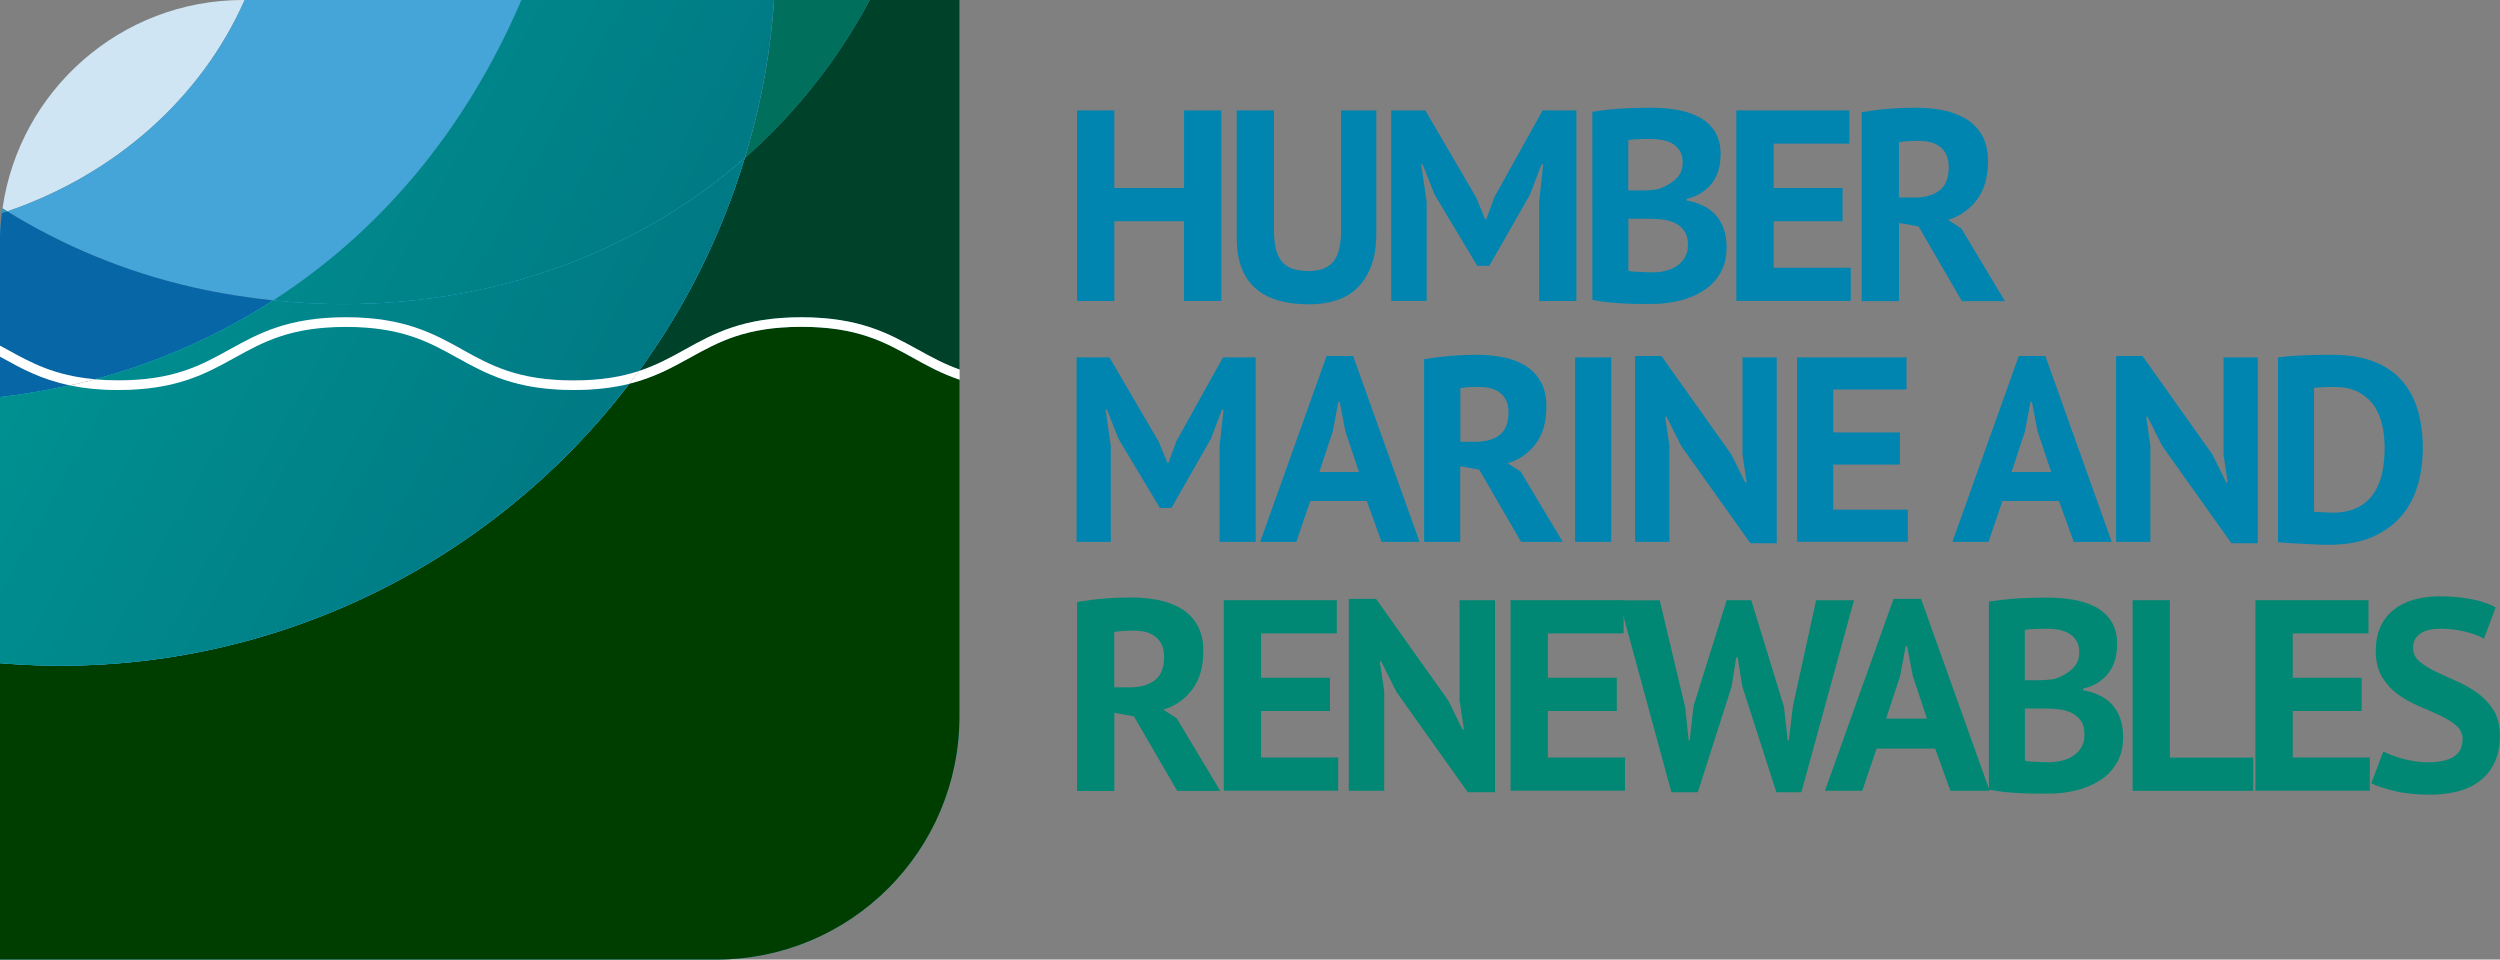 <?xml version="1.0" encoding="UTF-8"?>
<svg xmlns="http://www.w3.org/2000/svg" width="256.79" height="98.56" xmlns:xlink="http://www.w3.org/1999/xlink" viewBox="0 0 256.79 98.56">
  <rect x="0" y="0" width="256.79" height="98.56" fill="#808080" stroke="none"/>
  <defs>
    <style>
      .e {
        fill: #004229;
      }

      .f {
        fill: #003e00;
      }

      .g {
        fill: #006f5c;
      }

      .h {
        fill: #0085b0;
      }

      .i {
        fill: #008874;
      }

      .j {
        fill: #fff;
      }

      .k {
        fill: #d0e5f4;
      }

      .l {
        fill: #0766a6;
      }

      .m {
        fill: #45a5d8;
      }

      .n {
        fill: #44a5d8;
      }

      .o {
        fill: #1f9ec4;
      }

      .o, .p, .q, .r {
        mix-blend-mode: multiply;
      }

      .p {
        fill: url(#d);
      }

      .q {
        fill: url(#b);
      }

      .r {
        fill: url(#c);
      }

      .s {
        isolation: isolate;
      }
    </style>
    <linearGradient id="b" x1="-672.63" y1="797.69" x2="-526.34" y2="1153.48" gradientTransform="translate(148.57 1125.17) rotate(141.28)" gradientUnits="userSpaceOnUse">
      <stop offset=".01" stop-color="#004b6c"/>
      <stop offset=".54" stop-color="#009f98"/>
      <stop offset="1" stop-color="#fff"/>
    </linearGradient>
    <linearGradient id="c" x1="-631.99" y1="780.98" x2="-485.71" y2="1136.77" xlink:href="#b"/>
    <linearGradient id="d" x1="-658" y1="791.67" x2="-511.71" y2="1147.46" xlink:href="#b"/>
  </defs>
  <g class="s">
    <g id="a" data-name="Layer 1">
      <g>
        <path class="i" d="M110.62,61.84c.43-.07,.89-.14,1.38-.21,.49-.07,.99-.12,1.48-.15,.49-.04,.97-.07,1.44-.08,.47-.02,.9-.03,1.29-.03,.91,0,1.81,.08,2.7,.25,.89,.17,1.68,.46,2.38,.87,.7,.41,1.26,.98,1.68,1.69,.42,.72,.63,1.62,.63,2.7,0,1.6-.37,2.91-1.12,3.92-.75,1.01-1.74,1.71-2.99,2.1l1.37,.87,4.48,7.47h-4.42l-4.45-7.66-2.01-.36v8.03h-3.83v-19.39Zm5.87,2.94c-.39,0-.78,0-1.16,.03s-.68,.06-.88,.11v5.68h1.62c1.06,0,1.91-.24,2.55-.73,.63-.48,.95-1.29,.95-2.41,0-.84-.26-1.5-.78-1.97-.52-.48-1.29-.71-2.29-.71Z"/>
        <path class="i" d="M125.7,61.65h11.61v3.41h-7.78v4.56h7.08v3.41h-7.08v4.78h7.92v3.41h-11.75v-19.58Z"/>
        <path class="i" d="M143.41,71.02l-1.54-3.08h-.14l.45,3.08v10.21h-3.64v-19.72h2.8l7.41,10.43,1.48,2.99h.14l-.45-2.99v-10.29h3.64v19.72h-2.8l-7.36-10.35Z"/>
        <path class="i" d="M155.16,61.65h11.61v3.41h-7.78v4.56h7.08v3.41h-7.08v4.78h7.92v3.41h-11.75v-19.58Z"/>
        <path class="i" d="M173.09,72.58l.36,3.47h.11l.39-3.52,3.41-10.88h2.52l3.36,10.94,.39,3.47h.11l.42-3.52,2.38-10.88h3.89l-5.4,19.72h-2.57l-3.5-10.88-.48-2.99h-.14l-.48,3.02-3.47,10.85h-2.71l-5.37-19.72h4.17l2.6,10.94Z"/>
        <path class="i" d="M198.77,76.89h-6.01l-1.48,4.34h-3.83l7.05-19.72h2.82l7.05,19.72h-4.03l-1.57-4.34Zm-5.04-3.08h4.2l-1.45-4.36-.59-3.08h-.14l-.59,3.11-1.43,4.34Z"/>
        <path class="i" d="M217.46,66.21c0,.49-.06,.97-.18,1.45-.12,.49-.32,.93-.6,1.33-.28,.4-.64,.75-1.09,1.06-.45,.31-.99,.54-1.62,.68v.17c.56,.09,1.09,.25,1.59,.48,.5,.22,.94,.53,1.32,.92,.37,.39,.67,.87,.88,1.43,.21,.56,.32,1.22,.32,1.99,0,1.01-.22,1.88-.64,2.62-.43,.74-1,1.34-1.72,1.8-.72,.47-1.53,.81-2.45,1.04s-1.86,.34-2.83,.34h-1.22c-.49,0-1.03-.01-1.59-.04-.57-.03-1.15-.07-1.73-.13-.59-.06-1.12-.14-1.61-.25v-19.3c.35-.06,.76-.11,1.22-.17,.46-.06,.95-.1,1.47-.14s1.06-.07,1.61-.08c.55-.02,1.09-.03,1.64-.03,.91,0,1.8,.07,2.67,.21,.87,.14,1.64,.39,2.32,.74,.68,.36,1.23,.85,1.64,1.48,.41,.63,.61,1.44,.61,2.41Zm-8.25,3.66c.26,0,.56,0,.91-.03s.63-.05,.85-.08c.71-.22,1.32-.55,1.83-1,.51-.44,.77-1.02,.77-1.74,0-.48-.09-.88-.28-1.19-.19-.31-.43-.56-.74-.75-.31-.18-.66-.31-1.05-.39-.39-.07-.8-.11-1.23-.11-.48,0-.93,.01-1.34,.03-.41,.02-.73,.05-.95,.08v5.18h1.23Zm1.26,8.42c.47,0,.92-.05,1.36-.17,.44-.11,.83-.28,1.16-.51,.34-.23,.61-.52,.81-.87,.2-.35,.31-.77,.31-1.25,0-.61-.12-1.09-.36-1.44-.24-.35-.56-.62-.95-.82-.39-.19-.83-.32-1.32-.37-.48-.06-.97-.08-1.45-.08h-2.04v5.35c.09,.04,.24,.06,.45,.08,.2,.02,.42,.03,.66,.04s.48,.02,.73,.03,.47,.01,.66,.01Z"/>
        <path class="i" d="M231.44,81.23h-12.39v-19.58h3.83v16.17h8.56v3.41Z"/>
        <path class="i" d="M231.67,61.65h11.61v3.41h-7.78v4.56h7.08v3.41h-7.08v4.78h7.92v3.41h-11.75v-19.58Z"/>
        <path class="i" d="M252.95,75.97c0-.6-.22-1.08-.66-1.45-.44-.37-.99-.71-1.65-1.02-.66-.31-1.38-.63-2.15-.95-.77-.33-1.49-.73-2.15-1.2-.66-.48-1.21-1.07-1.65-1.78-.44-.71-.66-1.61-.66-2.71,0-.95,.16-1.78,.48-2.48,.32-.7,.77-1.28,1.36-1.75,.59-.47,1.28-.81,2.08-1.04,.8-.22,1.7-.34,2.68-.34,1.14,0,2.21,.1,3.22,.29,1.01,.2,1.84,.48,2.49,.85l-1.2,3.22c-.41-.26-1.03-.5-1.85-.71s-1.71-.32-2.66-.32c-.89,0-1.58,.18-2.06,.53-.48,.35-.71,.83-.71,1.43,0,.56,.22,1.03,.66,1.4,.44,.37,.99,.72,1.65,1.04,.66,.32,1.38,.64,2.15,.98,.77,.34,1.49,.74,2.15,1.22,.66,.48,1.21,1.06,1.65,1.76,.44,.7,.66,1.57,.66,2.62s-.17,1.94-.52,2.7c-.35,.76-.83,1.39-1.46,1.89-.62,.5-1.38,.88-2.27,1.12s-1.86,.36-2.92,.36c-1.4,0-2.63-.13-3.69-.39s-1.85-.52-2.35-.78l1.23-3.27c.2,.11,.47,.23,.8,.36,.33,.13,.69,.25,1.1,.36,.41,.11,.84,.21,1.3,.28,.46,.08,.93,.11,1.41,.11,1.14,0,2.01-.19,2.62-.57,.61-.38,.91-.97,.91-1.75Z"/>
      </g>
      <g>
        <path class="h" d="M121.62,22.72h-7.16v8.2h-3.83V11.34h3.83v7.97h7.16v-7.97h3.83V30.92h-3.83v-8.2Z"/>
        <path class="h" d="M137.73,11.34h3.64v12.64c0,1.27-.17,2.36-.5,3.27-.34,.91-.8,1.67-1.4,2.27-.6,.6-1.32,1.04-2.18,1.32-.86,.28-1.8,.42-2.82,.42-4.96,0-7.44-2.27-7.44-6.8V11.34h3.83v12.36c0,.76,.07,1.41,.21,1.94s.36,.96,.66,1.29c.3,.33,.67,.56,1.12,.7,.45,.14,.97,.21,1.57,.21,1.17,0,2.02-.33,2.55-.98,.52-.65,.78-1.71,.78-3.16V11.34Z"/>
        <path class="h" d="M158.09,20.77l.42-3.89h-.17l-1.2,3.13-4.17,7.3h-1.23l-4.39-7.33-1.23-3.11h-.14l.56,3.86v10.18h-3.64V11.34h3.5l5.23,8.95,.92,2.24h.11l.84-2.29,4.95-8.9h3.47V30.92h-3.83v-10.15Z"/>
        <path class="h" d="M176.73,15.9c0,.49-.06,.97-.18,1.45-.12,.49-.32,.93-.6,1.33-.28,.4-.64,.76-1.09,1.06-.45,.31-.99,.54-1.62,.69v.17c.56,.09,1.09,.25,1.59,.48,.5,.22,.94,.53,1.32,.92,.37,.39,.67,.87,.88,1.43s.32,1.22,.32,1.99c0,1.01-.22,1.88-.64,2.62-.43,.74-1,1.34-1.72,1.8-.72,.47-1.53,.81-2.45,1.04-.91,.22-1.86,.34-2.83,.34h-1.22c-.49,0-1.03-.01-1.59-.04-.57-.03-1.15-.07-1.73-.13-.59-.06-1.12-.14-1.61-.25V11.48c.35-.06,.76-.11,1.22-.17,.46-.06,.95-.1,1.47-.14s1.06-.07,1.61-.08c.55-.02,1.09-.03,1.64-.03,.91,0,1.8,.07,2.67,.21,.87,.14,1.64,.39,2.32,.74,.68,.35,1.23,.85,1.64,1.48,.41,.63,.61,1.44,.61,2.41Zm-8.25,3.66c.26,0,.56,0,.91-.03,.34-.02,.63-.05,.85-.08,.71-.22,1.32-.55,1.83-1,.51-.44,.77-1.02,.77-1.74,0-.48-.09-.88-.28-1.19s-.43-.56-.74-.75c-.31-.18-.66-.31-1.05-.39-.39-.07-.8-.11-1.23-.11-.48,0-.93,0-1.34,.03-.41,.02-.73,.05-.95,.08v5.18h1.23Zm1.26,8.42c.47,0,.92-.05,1.36-.17,.44-.11,.83-.28,1.16-.51,.34-.23,.61-.52,.81-.87,.2-.35,.31-.77,.31-1.25,0-.61-.12-1.09-.36-1.44-.24-.35-.56-.62-.95-.82-.39-.19-.83-.32-1.32-.37-.48-.06-.97-.08-1.45-.08h-2.04v5.34c.09,.04,.24,.06,.45,.08,.2,.02,.42,.03,.66,.04,.23,0,.48,.02,.73,.03s.47,.01,.66,.01Z"/>
        <path class="h" d="M178.35,11.34h11.61v3.41h-7.78v4.56h7.08v3.41h-7.08v4.78h7.92v3.41h-11.75V11.34Z"/>
        <path class="h" d="M191.22,11.53c.43-.07,.89-.14,1.38-.21,.49-.07,.99-.12,1.48-.15,.49-.04,.97-.07,1.44-.08,.47-.02,.9-.03,1.29-.03,.91,0,1.81,.08,2.7,.25,.89,.17,1.68,.46,2.38,.87,.7,.41,1.26,.98,1.68,1.69,.42,.72,.63,1.62,.63,2.7,0,1.6-.37,2.91-1.12,3.92-.75,1.01-1.74,1.71-2.99,2.1l1.37,.87,4.48,7.47h-4.42l-4.45-7.67-2.01-.36v8.03h-3.83V11.53Zm5.87,2.94c-.39,0-.78,0-1.16,.03s-.68,.06-.88,.11v5.68h1.62c1.06,0,1.91-.24,2.55-.73,.63-.48,.95-1.29,.95-2.41,0-.84-.26-1.5-.78-1.97-.52-.48-1.29-.71-2.29-.71Z"/>
      </g>
      <g>
        <path class="h" d="M125.27,45.83l.41-3.76h-.16l-1.16,3.03-4.03,7.07h-1.19l-4.25-7.09-1.19-3.01h-.14l.54,3.74v9.85h-3.52v-18.95h3.38l5.06,8.66,.89,2.17h.11l.81-2.22,4.79-8.61h3.36v18.95h-3.71v-9.83Z"/>
        <path class="h" d="M140.4,51.46h-5.82l-1.43,4.2h-3.71l6.82-19.09h2.73l6.82,19.09h-3.9l-1.52-4.2Zm-4.87-2.98h4.06l-1.41-4.22-.57-2.98h-.14l-.57,3.01-1.38,4.2Z"/>
        <path class="h" d="M146.28,36.9c.42-.07,.86-.14,1.34-.2,.48-.06,.96-.11,1.44-.15,.48-.04,.94-.06,1.39-.08,.45-.02,.87-.03,1.25-.03,.88,0,1.75,.08,2.61,.24,.86,.16,1.62,.44,2.3,.84,.68,.4,1.22,.94,1.62,1.64,.41,.7,.61,1.57,.61,2.61,0,1.55-.36,2.82-1.08,3.79-.72,.98-1.69,1.65-2.9,2.03l1.33,.84,4.33,7.23h-4.28l-4.3-7.42-1.95-.35v7.77h-3.71v-18.76Zm5.69,2.84c-.38,0-.75,0-1.12,.03-.37,.02-.65,.05-.85,.11v5.5h1.57c1.03,0,1.85-.23,2.46-.7s.92-1.25,.92-2.33c0-.81-.25-1.45-.76-1.91-.51-.46-1.25-.69-2.22-.69Z"/>
        <path class="h" d="M161.79,36.71h3.71v18.95h-3.71v-18.95Z"/>
        <path class="h" d="M172.67,45.78l-1.49-2.98h-.14l.43,2.98v9.88h-3.52v-19.09h2.71l7.17,10.1,1.44,2.9h.14l-.43-2.9v-9.96h3.52v19.09h-2.71l-7.12-10.02Z"/>
        <path class="h" d="M184.59,36.71h11.24v3.3h-7.53v4.41h6.85v3.3h-6.85v4.63h7.66v3.3h-11.37v-18.95Z"/>
        <path class="h" d="M211.5,51.46h-5.82l-1.43,4.2h-3.71l6.82-19.09h2.73l6.82,19.09h-3.9l-1.52-4.2Zm-4.87-2.98h4.06l-1.41-4.22-.57-2.98h-.14l-.57,3.01-1.38,4.2Z"/>
        <path class="h" d="M222.08,45.78l-1.49-2.98h-.14l.43,2.98v9.88h-3.52v-19.09h2.71l7.17,10.1,1.44,2.9h.14l-.43-2.9v-9.96h3.52v19.09h-2.71l-7.12-10.02Z"/>
        <path class="h" d="M233.99,36.71c.38-.05,.81-.1,1.29-.14,.48-.04,.97-.06,1.48-.08,.51-.02,1-.03,1.48-.04,.48,0,.91-.01,1.29-.01,1.68,0,3.11,.23,4.3,.7,1.19,.47,2.16,1.13,2.9,1.98,.74,.85,1.28,1.86,1.62,3.03,.34,1.17,.51,2.46,.51,3.87,0,1.28-.16,2.52-.49,3.71s-.87,2.25-1.62,3.17c-.76,.92-1.76,1.66-2.99,2.22-1.24,.56-2.77,.84-4.59,.84-.29,0-.67,0-1.15-.03-.48-.02-.97-.04-1.49-.07-.51-.03-1.01-.05-1.48-.08s-.82-.06-1.06-.09v-18.98Zm5.82,3.03c-.4,0-.8,0-1.21,.03-.41,.02-.71,.05-.91,.08v12.7c.07,.02,.19,.03,.37,.04,.17,0,.36,.02,.55,.03,.2,0,.39,.02,.57,.03,.18,0,.32,.01,.41,.01,1.05,0,1.92-.19,2.61-.55,.7-.37,1.25-.86,1.65-1.48s.69-1.32,.85-2.12c.16-.8,.24-1.63,.24-2.48,0-.74-.07-1.48-.22-2.23-.15-.75-.41-1.42-.8-2.02-.39-.6-.92-1.08-1.58-1.46-.67-.38-1.52-.57-2.54-.57Z"/>
      </g>
      <path class="k" d="M25.13,0h-.15C12.4,0,1.99,9.3,.26,21.4c.16,.1,.32,.21,.49,.31C11.84,17.92,20.69,10.06,25.13,0Z"/>
      <path class="m" d="M.75,21.71c5.8,3.57,12.22,6.25,19.17,7.82,2.72,.61,5.44,1.04,8.16,1.33C38.74,24,47.7,13.72,53.57,0H25.13C20.69,10.06,11.84,17.92,.75,21.71Z"/>
      <path class="o" d="M.75,21.71c-.16-.1-.32-.21-.49-.31-.02,.16-.04,.32-.06,.48,.18-.06,.37-.11,.55-.17Z"/>
      <path class="n" d="M9.76,38.96c6.45-1.72,12.62-4.43,18.31-8.1-2.72-.29-5.44-.72-8.16-1.33-6.95-1.57-13.37-4.25-19.17-7.82-.18,.06-.37,.11-.55,.17-.13,1.01-.2,2.04-.2,3.09v10.53c.23,.13,.47,.26,.7,.38,2.5,1.39,4.9,2.71,9.06,3.07Z"/>
      <path class="l" d="M9.76,38.96c6.45-1.72,12.62-4.43,18.31-8.1-2.72-.29-5.44-.72-8.16-1.33-6.95-1.57-13.37-4.25-19.17-7.82-.18,.06-.37,.11-.55,.17-.13,1.01-.2,2.04-.2,3.09v10.53c.23,.13,.47,.26,.7,.38,2.5,1.39,4.9,2.71,9.06,3.07Z"/>
      <path class="n" d="M0,36.63v4.17c2.42-.28,4.82-.69,7.19-1.22-2.95-.61-4.99-1.73-6.97-2.83-.07-.04-.15-.08-.22-.12Z"/>
      <path class="l" d="M0,36.63v4.17c2.42-.28,4.82-.69,7.19-1.22-2.95-.61-4.99-1.73-6.97-2.83-.07-.04-.15-.08-.22-.12Z"/>
      <path class="g" d="M76.49,16.26c5.1-4.48,9.47-9.91,12.87-16.26h-9.84c-.17,2.39-.45,4.79-.86,7.19-.53,3.11-1.27,6.13-2.16,9.07Z"/>
      <path class="n" d="M76.49,16.26c.89-2.94,1.63-5.96,2.16-9.07,.41-2.41,.69-4.81,.86-7.19h-25.95c-5.87,13.72-14.83,24-25.5,30.86,17.95,1.9,35.5-3.26,48.42-14.61Z"/>
      <path class="q" d="M76.49,16.26c.89-2.94,1.63-5.96,2.16-9.07,.41-2.41,.69-4.81,.86-7.19h-25.95c-5.87,13.72-14.83,24-25.5,30.86,17.95,1.9,35.5-3.26,48.42-14.61Z"/>
      <path class="o" d="M82.31,33.57c-5.72,0-8.51,1.54-11.46,3.18-1.81,1-3.65,2.02-6.2,2.66C49.79,58.88,25.64,70.3,0,68.12v30.44H73.58c13.79,0,24.97-11.18,24.97-24.97V39c-1.86-.62-3.34-1.44-4.79-2.25-2.95-1.63-5.74-3.18-11.46-3.18Z"/>
      <path class="f" d="M82.31,33.57c-5.72,0-8.51,1.54-11.46,3.18-1.81,1-3.65,2.02-6.2,2.66C49.79,58.88,25.64,70.3,0,68.12v30.44H73.58c13.79,0,24.97-11.18,24.97-24.97V39c-1.86-.62-3.34-1.44-4.79-2.25-2.95-1.63-5.74-3.18-11.46-3.18Z"/>
      <path class="o" d="M76.49,16.26c-2.43,8.01-6.14,15.35-10.87,21.85,1.81-.59,3.26-1.39,4.75-2.22,2.93-1.62,5.96-3.3,11.93-3.3s9,1.68,11.93,3.3c1.37,.76,2.71,1.5,4.32,2.07V0h-9.2c-3.39,6.34-7.77,11.78-12.87,16.26Z"/>
      <path class="e" d="M76.49,16.26c-2.43,8.01-6.14,15.35-10.87,21.85,1.81-.59,3.26-1.39,4.75-2.22,2.93-1.62,5.96-3.3,11.93-3.3s9,1.68,11.93,3.3c1.37,.76,2.71,1.5,4.32,2.07V0h-9.2c-3.39,6.34-7.77,11.78-12.87,16.26Z"/>
      <path class="n" d="M64.65,39.4c-1.59,.4-3.44,.64-5.73,.64-5.97,0-9-1.68-11.93-3.3-2.95-1.63-5.74-3.18-11.46-3.18s-8.5,1.54-11.45,3.18c-2.93,1.62-5.96,3.3-11.93,3.3-1.93,0-3.55-.18-4.96-.47-2.37,.53-4.77,.94-7.19,1.22v27.32c25.64,2.17,49.79-9.24,64.65-28.72Z"/>
      <path class="o" d="M64.65,39.4c-1.59,.4-3.44,.64-5.73,.64-5.97,0-9-1.68-11.93-3.3-2.95-1.63-5.74-3.18-11.46-3.18s-8.5,1.54-11.45,3.18c-2.93,1.62-5.96,3.3-11.93,3.3-1.93,0-3.55-.18-4.96-.47-2.37,.53-4.77,.94-7.19,1.22v27.32c25.64,2.17,49.79-9.24,64.65-28.72Z"/>
      <path class="r" d="M64.65,39.4c-1.59,.4-3.44,.64-5.73,.64-5.97,0-9-1.68-11.93-3.3-2.95-1.63-5.74-3.18-11.46-3.18s-8.5,1.54-11.45,3.18c-2.93,1.62-5.96,3.3-11.93,3.3-1.93,0-3.55-.18-4.96-.47-2.37,.53-4.77,.94-7.19,1.22v27.32c25.64,2.17,49.79-9.24,64.65-28.72Z"/>
      <path class="n" d="M12.15,39.06c5.72,0,8.5-1.54,11.45-3.18,2.93-1.62,5.96-3.3,11.93-3.3s9,1.68,11.93,3.3c2.95,1.63,5.74,3.18,11.46,3.18,2.83,0,4.93-.38,6.7-.96,4.73-6.5,8.44-13.85,10.87-21.85-12.92,11.34-30.48,16.51-48.42,14.61-5.69,3.66-11.86,6.37-18.31,8.1,.74,.07,1.53,.1,2.39,.1Z"/>
      <path class="o" d="M12.15,39.06c5.72,0,8.5-1.54,11.45-3.18,2.93-1.62,5.96-3.3,11.93-3.3s9,1.68,11.93,3.3c2.95,1.63,5.74,3.18,11.46,3.18,2.83,0,4.93-.38,6.7-.96,4.73-6.5,8.44-13.85,10.87-21.85-12.92,11.34-30.48,16.51-48.42,14.61-5.69,3.66-11.86,6.37-18.31,8.1,.74,.07,1.53,.1,2.39,.1Z"/>
      <path class="p" d="M12.15,39.06c5.72,0,8.5-1.54,11.45-3.18,2.93-1.62,5.96-3.3,11.93-3.3s9,1.68,11.93,3.3c2.95,1.63,5.74,3.18,11.46,3.18,2.83,0,4.93-.38,6.7-.96,4.73-6.5,8.44-13.85,10.87-21.85-12.92,11.34-30.48,16.51-48.42,14.61-5.69,3.66-11.86,6.37-18.31,8.1,.74,.07,1.53,.1,2.39,.1Z"/>
      <path class="j" d="M.22,36.75c1.98,1.1,4.01,2.22,6.97,2.83,.86-.19,1.72-.39,2.57-.62-4.17-.37-6.56-1.69-9.06-3.07-.23-.13-.46-.26-.7-.38v1.12c.07,.04,.15,.08,.22,.12Z"/>
      <path class="j" d="M94.24,35.89c-2.93-1.62-5.96-3.3-11.93-3.3s-9,1.68-11.93,3.3c-1.49,.83-2.94,1.63-4.75,2.22-.32,.44-.64,.87-.97,1.3,2.55-.64,4.39-1.66,6.2-2.66,2.95-1.63,5.74-3.18,11.46-3.18s8.51,1.54,11.46,3.18c1.46,.81,2.94,1.63,4.79,2.25v-1.04c-1.61-.57-2.95-1.31-4.32-2.07Z"/>
      <path class="j" d="M47.46,35.89c-2.93-1.62-5.96-3.3-11.93-3.3s-9,1.68-11.93,3.3c-2.95,1.63-5.73,3.18-11.45,3.18-.86,0-1.65-.04-2.39-.1-.85,.23-1.71,.42-2.57,.62,1.41,.29,3.03,.47,4.96,.47,5.97,0,9-1.68,11.93-3.3,2.95-1.63,5.73-3.18,11.45-3.18s8.51,1.54,11.46,3.18c2.93,1.62,5.96,3.3,11.93,3.3,2.29,0,4.15-.25,5.73-.64,.33-.43,.65-.86,.97-1.3-1.77,.58-3.88,.96-6.7,.96-5.72,0-8.51-1.54-11.46-3.18Z"/>
    </g>
  </g>
</svg>
